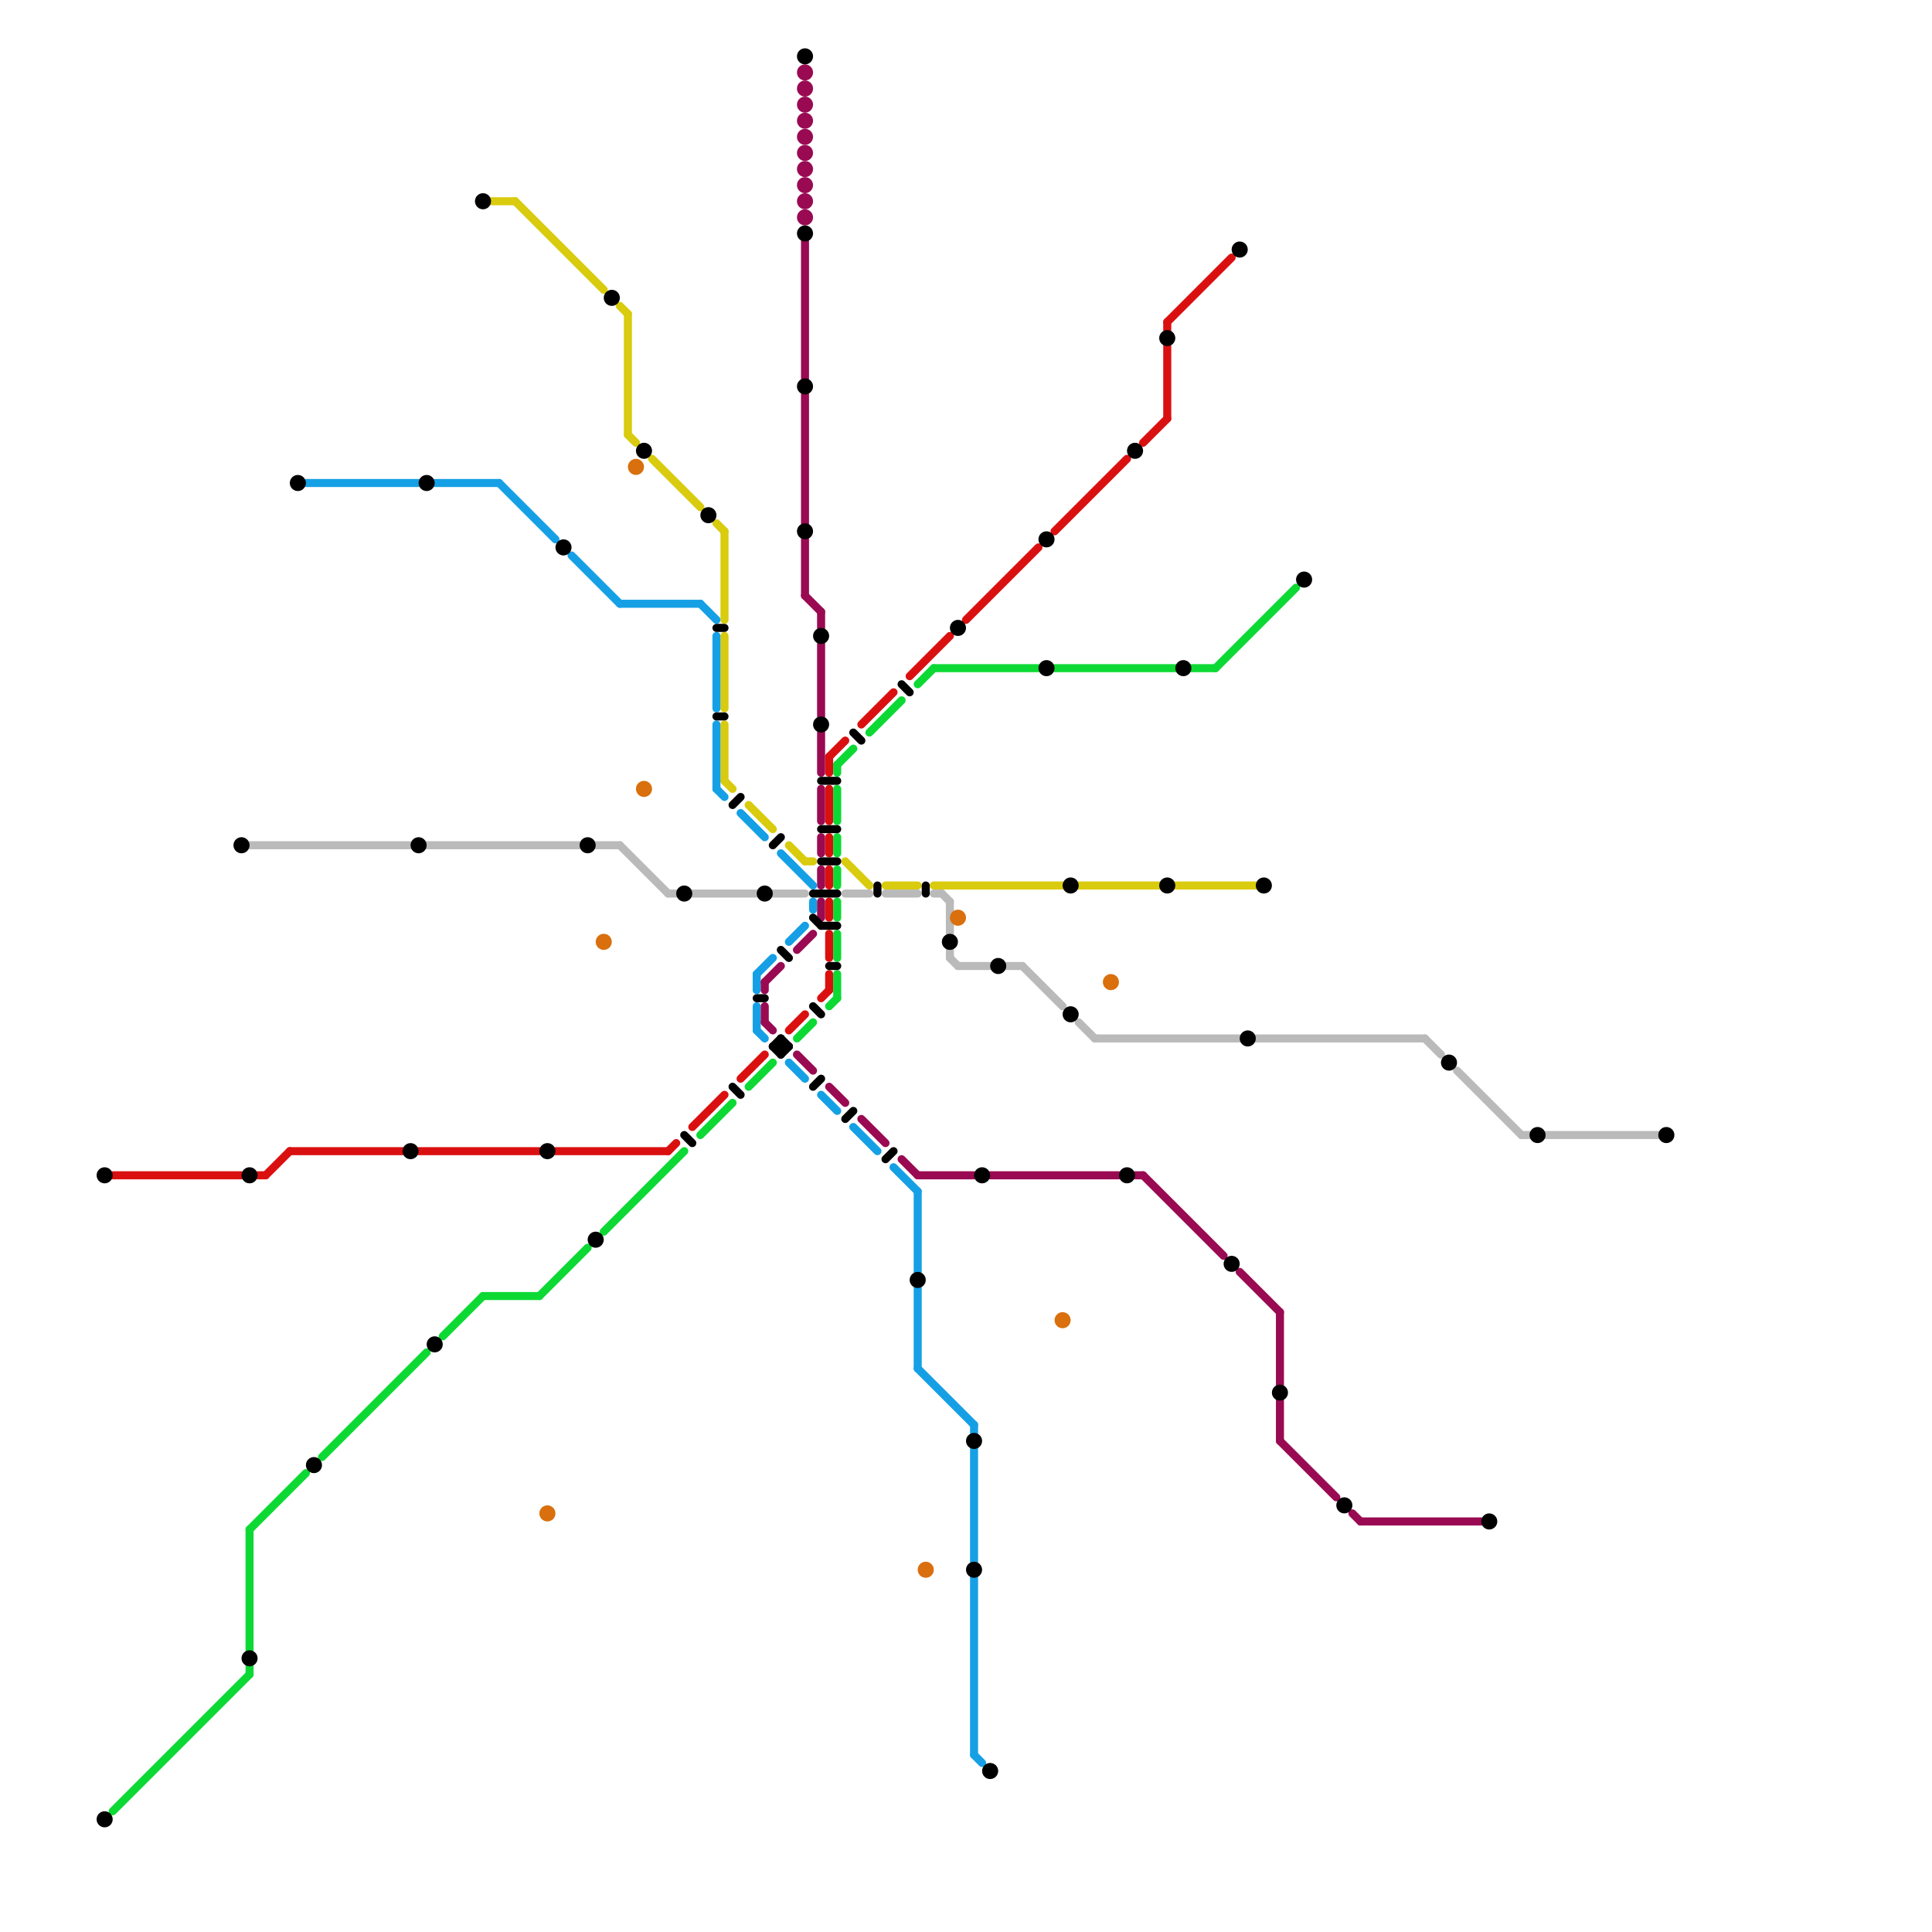
<svg version="1.1" xmlns="http://www.w3.org/2000/svg" viewBox="0 0 240 240">
<style>line { stroke-width: 1; fill: none; stroke-linecap: round; stroke-linejoin: round; } .c0 { stroke: #d9cb0d } .c1 { stroke: #15a0e5 } .c2 { stroke: #990a52 } .c3 { stroke: #bababa } .c4 { stroke: #da1010 } .c5 { stroke: #0dd935 } .c6 { stroke: #000000 } .c7 { stroke: #d96f0d }</style><line class="c0" x1="90" y1="79" x2="90" y2="88"/><line class="c0" x1="105" y1="107" x2="108" y2="110"/><line class="c0" x1="90" y1="90" x2="90" y2="97"/><line class="c0" x1="81" y1="57" x2="87" y2="63"/><line class="c0" x1="98" y1="105" x2="100" y2="107"/><line class="c0" x1="110" y1="110" x2="114" y2="110"/><line class="c0" x1="90" y1="66" x2="90" y2="77"/><line class="c0" x1="90" y1="97" x2="91" y2="98"/><line class="c0" x1="146" y1="110" x2="156" y2="110"/><line class="c0" x1="78" y1="54" x2="79" y2="55"/><line class="c0" x1="93" y1="100" x2="96" y2="103"/><line class="c0" x1="77" y1="38" x2="78" y2="39"/><line class="c0" x1="89" y1="65" x2="90" y2="66"/><line class="c0" x1="116" y1="110" x2="132" y2="110"/><line class="c0" x1="61" y1="25" x2="64" y2="25"/><line class="c0" x1="134" y1="110" x2="144" y2="110"/><line class="c0" x1="64" y1="25" x2="75" y2="36"/><line class="c0" x1="100" y1="107" x2="101" y2="107"/><line class="c0" x1="78" y1="39" x2="78" y2="54"/><line class="c1" x1="92" y1="101" x2="95" y2="104"/><line class="c1" x1="94" y1="121" x2="96" y2="119"/><line class="c1" x1="62" y1="60" x2="69" y2="67"/><line class="c1" x1="89" y1="98" x2="90" y2="99"/><line class="c1" x1="121" y1="180" x2="121" y2="194"/><line class="c1" x1="102" y1="136" x2="104" y2="138"/><line class="c1" x1="87" y1="75" x2="89" y2="77"/><line class="c1" x1="121" y1="196" x2="121" y2="218"/><line class="c1" x1="71" y1="69" x2="77" y2="75"/><line class="c1" x1="114" y1="148" x2="114" y2="158"/><line class="c1" x1="114" y1="160" x2="114" y2="170"/><line class="c1" x1="101" y1="112" x2="101" y2="113"/><line class="c1" x1="38" y1="60" x2="52" y2="60"/><line class="c1" x1="121" y1="218" x2="122" y2="219"/><line class="c1" x1="89" y1="90" x2="89" y2="98"/><line class="c1" x1="111" y1="145" x2="114" y2="148"/><line class="c1" x1="106" y1="140" x2="109" y2="143"/><line class="c1" x1="89" y1="79" x2="89" y2="88"/><line class="c1" x1="121" y1="177" x2="121" y2="178"/><line class="c1" x1="54" y1="60" x2="62" y2="60"/><line class="c1" x1="98" y1="117" x2="100" y2="115"/><line class="c1" x1="94" y1="121" x2="94" y2="123"/><line class="c1" x1="97" y1="106" x2="101" y2="110"/><line class="c1" x1="114" y1="170" x2="121" y2="177"/><line class="c1" x1="94" y1="128" x2="95" y2="129"/><line class="c1" x1="98" y1="132" x2="100" y2="134"/><line class="c1" x1="77" y1="75" x2="87" y2="75"/><line class="c1" x1="94" y1="125" x2="94" y2="128"/><line class="c2" x1="100" y1="74" x2="102" y2="76"/><line class="c2" x1="103" y1="135" x2="105" y2="137"/><line class="c2" x1="102" y1="108" x2="102" y2="110"/><line class="c2" x1="102" y1="98" x2="102" y2="102"/><line class="c2" x1="95" y1="122" x2="97" y2="120"/><line class="c2" x1="142" y1="146" x2="152" y2="156"/><line class="c2" x1="141" y1="146" x2="142" y2="146"/><line class="c2" x1="112" y1="144" x2="114" y2="146"/><line class="c2" x1="99" y1="118" x2="101" y2="116"/><line class="c2" x1="95" y1="127" x2="96" y2="128"/><line class="c2" x1="159" y1="174" x2="159" y2="179"/><line class="c2" x1="102" y1="91" x2="102" y2="96"/><line class="c2" x1="95" y1="125" x2="95" y2="127"/><line class="c2" x1="159" y1="179" x2="166" y2="186"/><line class="c2" x1="100" y1="30" x2="100" y2="47"/><line class="c2" x1="102" y1="104" x2="102" y2="106"/><line class="c2" x1="107" y1="139" x2="110" y2="142"/><line class="c2" x1="102" y1="112" x2="102" y2="114"/><line class="c2" x1="169" y1="189" x2="184" y2="189"/><line class="c2" x1="168" y1="188" x2="169" y2="189"/><line class="c2" x1="102" y1="76" x2="102" y2="78"/><line class="c2" x1="99" y1="131" x2="101" y2="133"/><line class="c2" x1="100" y1="67" x2="100" y2="74"/><line class="c2" x1="100" y1="49" x2="100" y2="65"/><line class="c2" x1="123" y1="146" x2="139" y2="146"/><line class="c2" x1="114" y1="146" x2="121" y2="146"/><line class="c2" x1="159" y1="163" x2="159" y2="172"/><line class="c2" x1="154" y1="158" x2="159" y2="163"/><line class="c2" x1="95" y1="122" x2="95" y2="123"/><line class="c2" x1="102" y1="80" x2="102" y2="89"/><circle cx="100" cy="17" r="1" fill="#990a52" /><circle cx="100" cy="23" r="1" fill="#990a52" /><circle cx="100" cy="13" r="1" fill="#990a52" /><circle cx="100" cy="19" r="1" fill="#990a52" /><circle cx="100" cy="25" r="1" fill="#990a52" /><circle cx="100" cy="9" r="1" fill="#990a52" /><circle cx="100" cy="15" r="1" fill="#990a52" /><circle cx="100" cy="21" r="1" fill="#990a52" /><circle cx="100" cy="27" r="1" fill="#990a52" /><circle cx="100" cy="11" r="1" fill="#990a52" /><line class="c3" x1="181" y1="133" x2="189" y2="141"/><line class="c3" x1="83" y1="111" x2="84" y2="111"/><line class="c3" x1="96" y1="111" x2="100" y2="111"/><line class="c3" x1="117" y1="111" x2="118" y2="112"/><line class="c3" x1="119" y1="120" x2="123" y2="120"/><line class="c3" x1="189" y1="141" x2="190" y2="141"/><line class="c3" x1="118" y1="118" x2="118" y2="119"/><line class="c3" x1="86" y1="111" x2="94" y2="111"/><line class="c3" x1="156" y1="129" x2="177" y2="129"/><line class="c3" x1="77" y1="105" x2="83" y2="111"/><line class="c3" x1="125" y1="120" x2="127" y2="120"/><line class="c3" x1="177" y1="129" x2="179" y2="131"/><line class="c3" x1="136" y1="129" x2="154" y2="129"/><line class="c3" x1="118" y1="119" x2="119" y2="120"/><line class="c3" x1="105" y1="111" x2="108" y2="111"/><line class="c3" x1="116" y1="111" x2="117" y2="111"/><line class="c3" x1="53" y1="105" x2="72" y2="105"/><line class="c3" x1="31" y1="105" x2="51" y2="105"/><line class="c3" x1="127" y1="120" x2="132" y2="125"/><line class="c3" x1="118" y1="112" x2="118" y2="116"/><line class="c3" x1="110" y1="111" x2="114" y2="111"/><line class="c3" x1="134" y1="127" x2="136" y2="129"/><line class="c3" x1="74" y1="105" x2="77" y2="105"/><line class="c3" x1="192" y1="141" x2="206" y2="141"/><line class="c4" x1="131" y1="66" x2="140" y2="57"/><line class="c4" x1="142" y1="55" x2="145" y2="52"/><line class="c4" x1="113" y1="84" x2="118" y2="79"/><line class="c4" x1="36" y1="143" x2="50" y2="143"/><line class="c4" x1="145" y1="40" x2="153" y2="32"/><line class="c4" x1="52" y1="143" x2="67" y2="143"/><line class="c4" x1="107" y1="90" x2="111" y2="86"/><line class="c4" x1="69" y1="143" x2="83" y2="143"/><line class="c4" x1="103" y1="112" x2="103" y2="114"/><line class="c4" x1="103" y1="116" x2="103" y2="119"/><line class="c4" x1="83" y1="143" x2="84" y2="142"/><line class="c4" x1="103" y1="121" x2="103" y2="123"/><line class="c4" x1="32" y1="146" x2="33" y2="146"/><line class="c4" x1="103" y1="104" x2="103" y2="106"/><line class="c4" x1="103" y1="98" x2="103" y2="102"/><line class="c4" x1="86" y1="140" x2="90" y2="136"/><line class="c4" x1="92" y1="134" x2="95" y2="131"/><line class="c4" x1="103" y1="108" x2="103" y2="110"/><line class="c4" x1="145" y1="40" x2="145" y2="41"/><line class="c4" x1="102" y1="124" x2="103" y2="123"/><line class="c4" x1="33" y1="146" x2="36" y2="143"/><line class="c4" x1="98" y1="128" x2="100" y2="126"/><line class="c4" x1="103" y1="94" x2="103" y2="96"/><line class="c4" x1="145" y1="43" x2="145" y2="52"/><line class="c4" x1="14" y1="146" x2="30" y2="146"/><line class="c4" x1="103" y1="94" x2="105" y2="92"/><line class="c4" x1="120" y1="77" x2="129" y2="68"/><line class="c5" x1="114" y1="85" x2="116" y2="83"/><line class="c5" x1="31" y1="207" x2="31" y2="208"/><line class="c5" x1="108" y1="91" x2="112" y2="87"/><line class="c5" x1="55" y1="166" x2="60" y2="161"/><line class="c5" x1="104" y1="108" x2="104" y2="110"/><line class="c5" x1="104" y1="112" x2="104" y2="114"/><line class="c5" x1="75" y1="153" x2="85" y2="143"/><line class="c5" x1="99" y1="129" x2="101" y2="127"/><line class="c5" x1="103" y1="125" x2="104" y2="124"/><line class="c5" x1="104" y1="116" x2="104" y2="119"/><line class="c5" x1="116" y1="83" x2="129" y2="83"/><line class="c5" x1="151" y1="83" x2="161" y2="73"/><line class="c5" x1="31" y1="190" x2="31" y2="205"/><line class="c5" x1="87" y1="141" x2="91" y2="137"/><line class="c5" x1="131" y1="83" x2="146" y2="83"/><line class="c5" x1="31" y1="190" x2="38" y2="183"/><line class="c5" x1="104" y1="95" x2="106" y2="93"/><line class="c5" x1="148" y1="83" x2="151" y2="83"/><line class="c5" x1="14" y1="225" x2="31" y2="208"/><line class="c5" x1="104" y1="121" x2="104" y2="124"/><line class="c5" x1="104" y1="104" x2="104" y2="106"/><line class="c5" x1="104" y1="95" x2="104" y2="96"/><line class="c5" x1="93" y1="135" x2="96" y2="132"/><line class="c5" x1="67" y1="161" x2="73" y2="155"/><line class="c5" x1="104" y1="98" x2="104" y2="102"/><line class="c5" x1="40" y1="181" x2="53" y2="168"/><line class="c5" x1="60" y1="161" x2="67" y2="161"/><line class="c6" x1="97" y1="129" x2="98" y2="130"/><line class="c6" x1="94" y1="124" x2="95" y2="124"/><line class="c6" x1="109" y1="110" x2="109" y2="111"/><line class="c6" x1="110" y1="144" x2="111" y2="143"/><line class="c6" x1="91" y1="135" x2="92" y2="136"/><line class="c6" x1="97" y1="129" x2="97" y2="131"/><line class="c6" x1="96" y1="130" x2="97" y2="129"/><line class="c6" x1="103" y1="120" x2="104" y2="120"/><line class="c6" x1="115" y1="110" x2="115" y2="111"/><line class="c6" x1="91" y1="100" x2="92" y2="99"/><line class="c6" x1="97" y1="118" x2="98" y2="119"/><line class="c6" x1="89" y1="89" x2="90" y2="89"/><line class="c6" x1="102" y1="103" x2="104" y2="103"/><line class="c6" x1="101" y1="125" x2="102" y2="126"/><line class="c6" x1="102" y1="115" x2="104" y2="115"/><line class="c6" x1="96" y1="130" x2="98" y2="130"/><line class="c6" x1="89" y1="78" x2="90" y2="78"/><line class="c6" x1="105" y1="139" x2="106" y2="138"/><line class="c6" x1="96" y1="130" x2="97" y2="131"/><line class="c6" x1="101" y1="114" x2="102" y2="115"/><line class="c6" x1="101" y1="111" x2="104" y2="111"/><line class="c6" x1="102" y1="107" x2="104" y2="107"/><line class="c6" x1="96" y1="105" x2="97" y2="104"/><line class="c6" x1="97" y1="131" x2="98" y2="130"/><line class="c6" x1="85" y1="141" x2="86" y2="142"/><line class="c6" x1="101" y1="135" x2="102" y2="134"/><line class="c6" x1="106" y1="91" x2="107" y2="92"/><line class="c6" x1="112" y1="85" x2="113" y2="86"/><line class="c6" x1="102" y1="97" x2="104" y2="97"/><circle cx="80" cy="56" r="1" fill="#000000" /><circle cx="76" cy="37" r="1" fill="#000000" /><circle cx="133" cy="126" r="1" fill="#000000" /><circle cx="124" cy="120" r="1" fill="#000000" /><circle cx="100" cy="7" r="1" fill="#000000" /><circle cx="155" cy="129" r="1" fill="#000000" /><circle cx="119" cy="78" r="1" fill="#000000" /><circle cx="145" cy="42" r="1" fill="#000000" /><circle cx="31" cy="206" r="1" fill="#000000" /><circle cx="121" cy="179" r="1" fill="#000000" /><circle cx="60" cy="25" r="1" fill="#000000" /><circle cx="73" cy="105" r="1" fill="#000000" /><circle cx="95" cy="111" r="1" fill="#000000" /><circle cx="140" cy="146" r="1" fill="#000000" /><circle cx="133" cy="110" r="1" fill="#000000" /><circle cx="39" cy="182" r="1" fill="#000000" /><circle cx="141" cy="56" r="1" fill="#000000" /><circle cx="157" cy="110" r="1" fill="#000000" /><circle cx="122" cy="146" r="1" fill="#000000" /><circle cx="37" cy="60" r="1" fill="#000000" /><circle cx="207" cy="141" r="1" fill="#000000" /><circle cx="102" cy="79" r="1" fill="#000000" /><circle cx="162" cy="72" r="1" fill="#000000" /><circle cx="51" cy="143" r="1" fill="#000000" /><circle cx="54" cy="167" r="1" fill="#000000" /><circle cx="130" cy="83" r="1" fill="#000000" /><circle cx="167" cy="187" r="1" fill="#000000" /><circle cx="100" cy="48" r="1" fill="#000000" /><circle cx="74" cy="154" r="1" fill="#000000" /><circle cx="147" cy="83" r="1" fill="#000000" /><circle cx="154" cy="31" r="1" fill="#000000" /><circle cx="30" cy="105" r="1" fill="#000000" /><circle cx="100" cy="66" r="1" fill="#000000" /><circle cx="185" cy="189" r="1" fill="#000000" /><circle cx="70" cy="68" r="1" fill="#000000" /><circle cx="85" cy="111" r="1" fill="#000000" /><circle cx="118" cy="117" r="1" fill="#000000" /><circle cx="52" cy="105" r="1" fill="#000000" /><circle cx="31" cy="146" r="1" fill="#000000" /><circle cx="123" cy="220" r="1" fill="#000000" /><circle cx="114" cy="159" r="1" fill="#000000" /><circle cx="180" cy="132" r="1" fill="#000000" /><circle cx="145" cy="110" r="1" fill="#000000" /><circle cx="13" cy="226" r="1" fill="#000000" /><circle cx="153" cy="157" r="1" fill="#000000" /><circle cx="191" cy="141" r="1" fill="#000000" /><circle cx="130" cy="67" r="1" fill="#000000" /><circle cx="88" cy="64" r="1" fill="#000000" /><circle cx="100" cy="29" r="1" fill="#000000" /><circle cx="159" cy="173" r="1" fill="#000000" /><circle cx="102" cy="90" r="1" fill="#000000" /><circle cx="121" cy="195" r="1" fill="#000000" /><circle cx="68" cy="143" r="1" fill="#000000" /><circle cx="13" cy="146" r="1" fill="#000000" /><circle cx="53" cy="60" r="1" fill="#000000" /><circle cx="132" cy="164" r="1" fill="#d96f0d" /><circle cx="79" cy="58" r="1" fill="#d96f0d" /><circle cx="138" cy="122" r="1" fill="#d96f0d" /><circle cx="115" cy="195" r="1" fill="#d96f0d" /><circle cx="75" cy="117" r="1" fill="#d96f0d" /><circle cx="68" cy="188" r="1" fill="#d96f0d" /><circle cx="80" cy="98" r="1" fill="#d96f0d" /><circle cx="119" cy="114" r="1" fill="#d96f0d" />


</svg>

